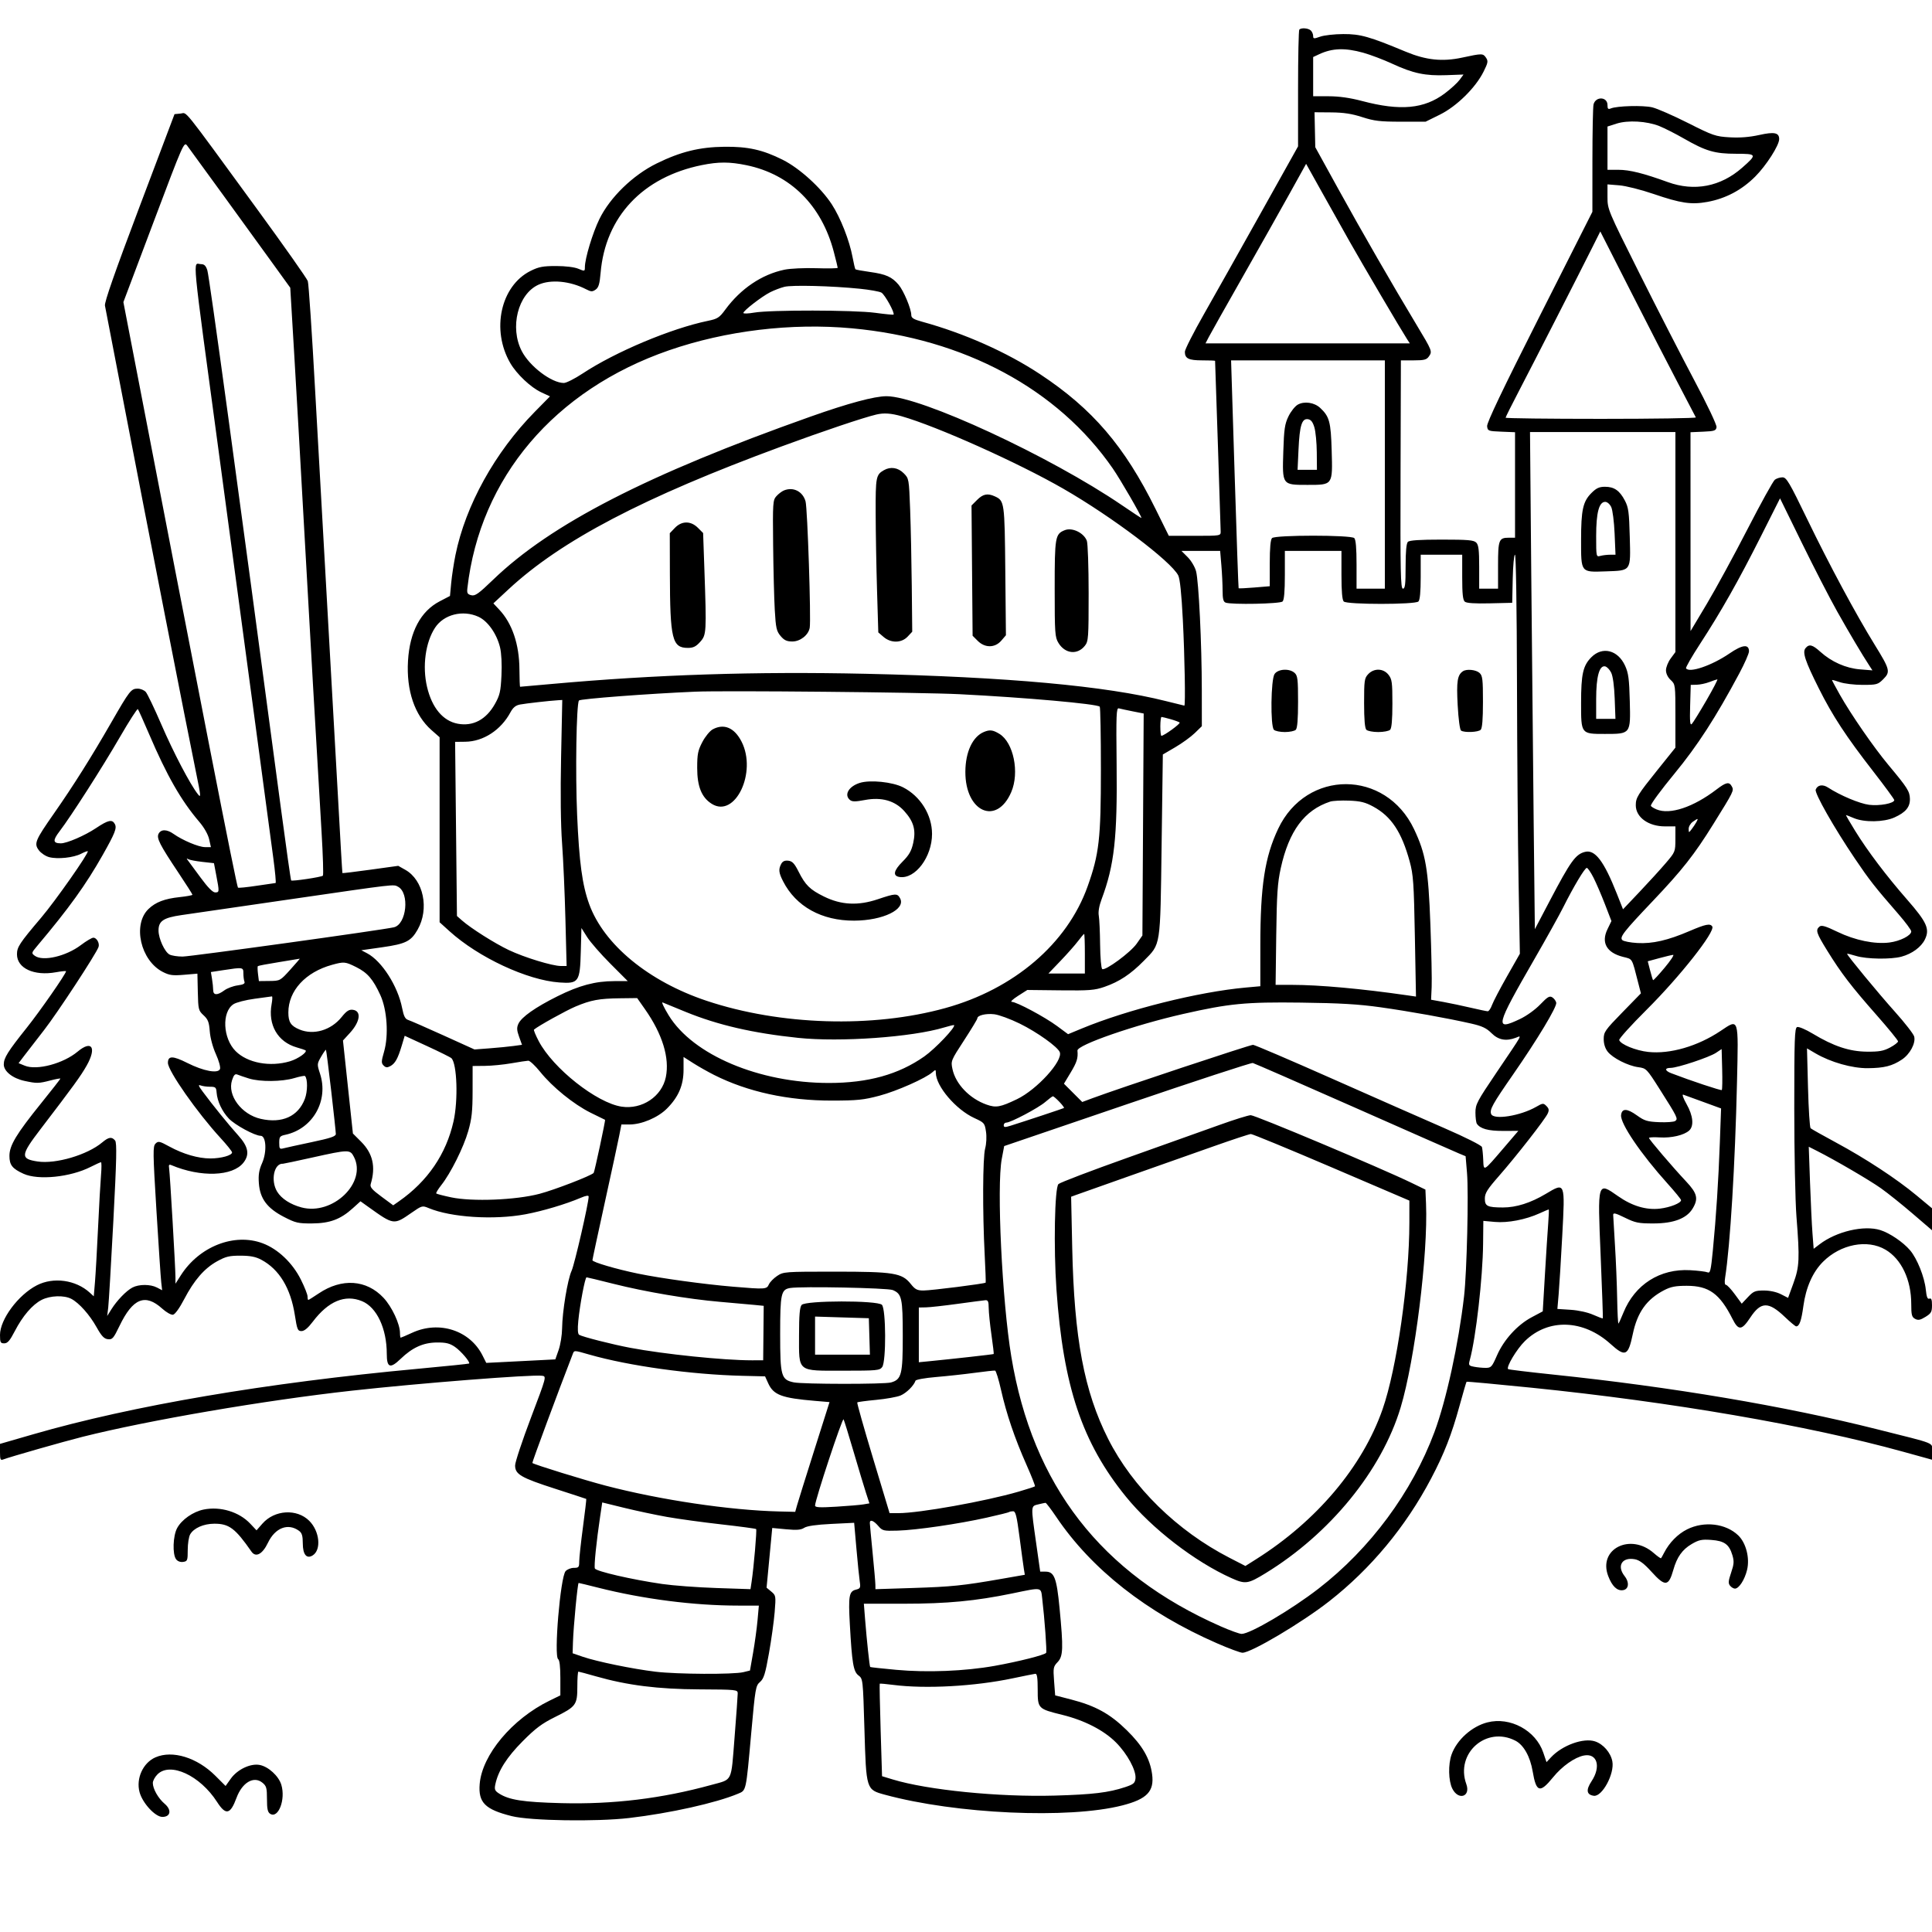 <svg version="1.1" width="1024" height="1024" xmlns="http://www.w3.org/2000/svg"><path d="M688.667 15.667 C 688.300 16.033,688.000 30.113,688.000 46.955 L 688.000 77.576 668.182 113.038 C 657.282 132.542,643.782 156.550,638.182 166.388 C 632.582 176.227,628.000 185.249,628.000 186.438 C 628.000 190.023,629.971 191.000,637.200 191.000 C 640.940 191.000,644.009 191.113,644.019 191.250 C 644.097 192.268,646.971 279.991,646.984 281.750 C 647.000 283.975,646.848 284.000,633.250 283.999 L 619.500 283.998 612.500 269.832 C 596.031 236.505,579.082 216.716,551.254 198.323 C 533.618 186.667,511.112 176.656,488.750 170.522 C 484.275 169.294,483.000 168.515,483.000 167.010 C 483.000 163.756,478.993 154.145,476.303 150.948 C 472.776 146.757,469.568 145.321,461.107 144.149 C 457.090 143.592,453.621 142.954,453.398 142.731 C 453.175 142.508,452.503 139.677,451.904 136.440 C 450.259 127.539,445.505 115.415,440.874 108.306 C 435.090 99.429,423.784 89.169,414.849 84.691 C 404.296 79.402,396.467 77.649,384.000 77.786 C 370.765 77.932,360.670 80.420,348.003 86.656 C 335.437 92.843,323.352 104.578,317.723 116.058 C 314.108 123.430,310.000 137.020,310.000 141.609 C 310.000 143.833,309.901 143.857,306.532 142.449 C 304.445 141.577,299.745 141.000,294.728 141.000 C 287.774 141.000,285.535 141.427,281.220 143.578 C 265.353 151.485,260.220 174.888,270.490 192.500 C 273.872 198.300,281.330 205.346,286.775 207.885 L 291.500 210.088 283.420 218.294 C 262.348 239.696,246.728 267.903,241.407 294.160 C 240.511 298.584,239.490 305.279,239.139 309.036 L 238.500 315.869 233.018 318.727 C 222.970 323.966,217.178 334.845,216.252 350.216 C 215.304 365.938,219.755 379.093,228.677 386.947 L 233.000 390.752 233.000 439.783 L 233.000 488.815 238.250 493.566 C 253.624 507.480,279.448 519.522,296.500 520.729 C 306.738 521.454,307.401 520.494,307.833 504.333 L 308.166 491.870 311.208 496.685 C 312.881 499.333,318.406 505.663,323.484 510.750 L 332.718 520.000 325.609 520.015 C 315.500 520.036,306.988 522.301,295.500 528.028 C 283.733 533.895,276.379 539.074,274.755 542.638 C 273.826 544.676,273.903 546.077,275.129 549.487 L 276.671 553.773 272.114 554.398 C 269.609 554.741,263.945 555.296,259.529 555.630 L 251.500 556.238 235.000 548.759 C 225.925 544.646,217.544 540.980,216.375 540.613 C 214.738 540.098,213.990 538.628,213.123 534.222 C 210.834 522.590,202.331 509.324,194.552 505.247 L 191.500 503.647 202.547 502.074 C 215.044 500.293,217.823 498.915,221.335 492.757 C 227.630 481.717,224.490 466.454,214.804 461.010 L 211.073 458.913 196.365 460.952 C 188.276 462.073,181.581 462.880,181.487 462.745 C 181.394 462.610,180.338 444.500,179.142 422.500 C 177.945 400.500,175.429 355.725,173.550 323.000 C 171.671 290.275,168.750 238.300,167.059 207.500 C 165.367 176.700,163.609 150.375,163.150 149.000 C 162.692 147.625,150.486 130.300,136.025 110.500 C 95.474 54.973,99.372 59.834,95.682 60.192 L 92.500 60.500 73.798 110.000 C 60.814 144.366,55.259 160.264,55.630 162.000 C 55.924 163.375,60.608 187.675,66.039 216.000 C 76.897 272.622,99.383 387.482,103.907 409.428 C 106.518 422.098,106.605 423.137,104.869 420.928 C 100.768 415.710,91.898 398.779,85.522 384.000 C 81.844 375.475,78.127 367.712,77.262 366.750 C 76.398 365.787,74.480 365.000,73.000 365.000 C 69.478 365.000,68.753 365.928,58.934 383.000 C 48.320 401.455,38.874 416.456,28.709 431.000 C 18.577 445.497,17.925 447.083,20.614 450.685 C 21.734 452.184,24.191 453.816,26.075 454.310 C 30.563 455.487,38.951 454.594,42.980 452.510 C 44.743 451.598,46.329 450.998,46.504 451.176 C 47.275 451.960,29.439 477.409,21.855 486.346 C 10.329 499.930,9.000 501.941,9.000 505.799 C 9.000 513.232,18.075 517.408,29.662 515.308 C 32.598 514.776,35.000 514.540,35.000 514.784 C 35.000 516.097,21.227 535.903,14.136 544.788 C 4.139 557.313,2.009 560.715,2.004 564.161 C 1.999 567.815,6.711 571.558,13.020 572.911 C 19.500 574.301,20.478 574.282,26.782 572.646 C 29.652 571.902,32.000 571.474,32.000 571.696 C 32.000 571.917,27.423 577.775,21.829 584.712 C 8.655 601.050,5.000 607.110,5.000 612.620 C 5.000 617.487,6.521 619.423,12.468 622.124 C 20.268 625.668,37.273 623.936,47.986 618.507 C 50.707 617.128,53.201 616.000,53.527 616.000 C 53.854 616.000,53.862 619.038,53.545 622.750 C 53.229 626.462,52.519 639.078,51.969 650.783 C 51.419 662.489,50.684 675.442,50.335 679.567 L 49.701 687.068 47.600 685.147 C 40.172 678.353,28.299 676.706,19.500 681.250 C 9.631 686.346,0.000 699.333,0.000 707.544 C 0.000 711.499,0.253 712.000,2.250 711.996 C 4.001 711.993,5.229 710.583,7.790 705.629 C 11.985 697.516,17.170 691.464,22.068 688.966 C 26.598 686.654,33.952 686.398,37.800 688.418 C 41.934 690.588,47.510 696.854,51.221 703.500 C 53.820 708.154,55.159 709.569,57.189 709.807 C 59.545 710.084,60.158 709.382,63.349 702.747 C 70.398 688.091,76.952 685.445,85.986 693.606 C 88.170 695.579,90.718 697.014,91.711 696.831 C 92.775 696.634,95.165 693.308,97.610 688.621 C 102.891 678.495,108.329 672.239,115.097 668.499 C 119.668 665.973,121.578 665.517,127.500 665.536 C 132.700 665.553,135.528 666.108,138.500 667.695 C 148.018 672.776,154.058 682.752,156.277 697.053 C 157.467 704.717,157.794 705.500,159.807 705.500 C 161.297 705.500,163.257 703.871,165.771 700.545 C 174.021 689.629,182.886 685.928,191.877 689.647 C 199.704 692.884,205.000 704.157,205.000 717.581 C 205.000 724.929,206.792 725.580,212.324 720.240 C 218.569 714.212,224.354 711.599,231.573 711.545 C 236.376 711.509,238.372 711.997,241.114 713.876 C 244.303 716.061,249.352 721.981,248.637 722.697 C 248.469 722.865,236.219 724.123,221.416 725.493 C 141.122 732.923,70.242 744.988,17.750 760.158 L 0.000 765.288 0.000 769.751 C 0.000 773.594,0.243 774.119,1.750 773.534 C 5.130 772.220,33.610 764.088,43.789 761.531 C 78.726 752.752,140.332 742.200,186.500 737.086 C 222.429 733.106,281.797 728.447,287.286 729.176 C 289.717 729.500,289.711 729.525,281.382 751.500 C 276.797 763.600,273.035 774.930,273.022 776.677 C 272.989 781.416,276.075 783.216,294.302 789.090 C 303.211 791.960,310.602 794.379,310.727 794.465 C 310.852 794.551,310.065 801.281,308.977 809.419 C 307.890 817.558,307.000 825.744,307.000 827.609 C 307.000 830.669,306.722 831.000,304.155 831.000 C 302.590 831.000,300.617 831.787,299.771 832.750 C 297.002 835.898,293.472 877.938,295.853 879.409 C 296.582 879.859,297.000 883.487,297.000 889.351 L 297.000 898.583 291.250 901.394 C 271.432 911.081,255.481 930.135,254.239 945.606 C 253.453 955.409,257.087 959.043,271.219 962.582 C 281.132 965.064,316.018 965.623,333.500 963.579 C 355.037 961.060,379.471 955.612,391.113 950.731 C 395.584 948.857,395.342 949.962,398.169 918.524 C 400.307 894.743,400.530 893.448,402.820 891.478 C 404.831 889.749,405.607 887.265,407.549 876.344 C 408.827 869.158,410.195 859.312,410.588 854.466 C 411.285 845.881,411.239 845.600,408.801 843.577 L 406.299 841.500 407.802 825.679 L 409.305 809.858 416.649 810.546 C 422.309 811.077,424.510 810.899,426.247 809.772 C 427.743 808.802,432.570 808.109,440.610 807.711 L 452.720 807.113 453.922 820.806 C 454.583 828.338,455.375 836.165,455.682 838.201 C 456.189 841.564,456.000 841.962,453.611 842.561 C 450.025 843.461,449.601 845.900,450.431 860.857 C 451.583 881.639,452.316 885.975,455.022 888.017 C 457.364 889.783,457.390 890.027,458.166 916.512 C 459.107 948.681,459.062 948.536,469.056 951.250 C 506.761 961.492,566.421 964.181,594.813 956.920 C 607.967 953.556,611.881 949.444,610.628 940.305 C 609.502 932.089,605.556 925.248,597.227 917.071 C 588.354 908.361,580.676 904.120,567.707 900.767 L 559.257 898.583 558.685 891.042 C 558.151 884.011,558.278 883.327,560.556 880.945 C 563.504 877.863,563.652 873.713,561.578 852.227 C 560.037 836.265,558.774 833.000,554.142 833.000 L 551.329 833.000 549.164 817.750 C 546.330 797.799,546.302 798.330,550.250 797.360 C 552.038 796.921,553.787 796.548,554.139 796.531 C 554.490 796.514,557.055 799.875,559.837 804.000 C 578.575 831.774,607.804 854.749,645.081 871.002 C 651.361 873.741,657.412 875.986,658.528 875.991 C 663.137 876.012,689.951 860.104,704.500 848.718 C 726.585 831.433,745.045 809.206,758.474 783.726 C 765.439 770.510,769.378 760.440,773.591 745.085 C 775.464 738.256,777.137 732.530,777.307 732.359 C 777.478 732.189,793.014 733.614,811.832 735.526 C 885.949 743.059,958.339 755.526,1008.554 769.406 L 1024.000 773.675 1024.000 769.385 C 1024.000 764.359,1027.264 765.687,994.844 757.528 C 945.875 745.205,886.176 735.128,823.135 728.544 C 810.285 727.202,799.572 725.905,799.329 725.662 C 798.213 724.547,803.902 715.035,808.202 710.826 C 820.629 698.663,839.197 699.284,853.647 712.347 C 861.452 719.403,862.989 718.719,865.410 707.109 C 867.817 695.568,872.749 688.649,882.000 683.840 C 885.548 681.995,888.086 681.500,894.000 681.500 C 905.771 681.500,911.495 685.646,918.271 699.082 C 921.432 705.347,923.147 705.207,927.705 698.310 C 933.318 689.817,937.345 689.745,945.984 697.985 C 948.876 700.743,951.583 703.000,951.999 703.000 C 953.713 703.000,954.757 700.062,955.826 692.235 C 957.180 682.327,960.773 674.227,966.240 668.760 C 975.552 659.448,989.715 656.701,999.328 662.342 C 1007.790 667.309,1013.000 678.284,1013.000 691.146 C 1013.000 696.951,1013.294 698.087,1015.040 699.022 C 1016.667 699.892,1017.782 699.680,1020.540 697.975 C 1023.559 696.109,1024.000 695.324,1024.000 691.811 C 1024.000 688.816,1023.650 687.920,1022.631 688.311 C 1021.616 688.701,1021.122 687.466,1020.715 683.526 C 1020.024 676.831,1016.133 667.101,1012.382 662.682 C 1008.714 658.364,1001.617 653.545,996.609 651.973 C 987.953 649.256,973.382 652.657,964.431 659.485 L 961.278 661.890 960.649 653.695 C 960.303 649.188,959.718 637.017,959.350 626.648 L 958.681 607.796 963.090 610.031 C 972.890 614.997,990.883 625.512,996.985 629.839 C 1000.552 632.368,1008.090 638.402,1013.735 643.249 L 1024.000 652.060 1024.000 646.235 L 1024.000 640.411 1015.750 633.555 C 1005.156 624.752,988.817 614.032,973.000 605.505 C 966.125 601.799,960.123 598.420,959.661 597.995 C 959.200 597.570,958.579 587.870,958.282 576.441 L 957.742 555.659 962.231 558.289 C 970.293 563.014,981.665 566.238,990.000 566.162 C 998.652 566.084,1002.860 565.020,1008.012 561.611 C 1012.313 558.765,1015.448 552.921,1014.564 549.398 C 1014.228 548.060,1009.622 542.136,1004.329 536.233 C 995.552 526.445,979.000 506.392,979.000 505.546 C 979.000 505.354,981.138 505.857,983.750 506.665 C 989.259 508.368,1002.142 508.577,1007.796 507.055 C 1013.408 505.544,1018.237 502.008,1020.229 497.953 C 1022.928 492.458,1021.316 488.823,1010.896 476.903 C 999.745 464.149,989.935 451.169,983.192 440.250 C 980.391 435.712,978.246 432.000,978.427 432.000 C 978.608 432.000,980.498 432.735,982.628 433.634 C 988.135 435.957,998.431 435.793,1004.023 433.292 C 1010.055 430.595,1012.418 427.749,1012.292 423.328 C 1012.181 419.411,1010.971 417.510,1000.942 405.500 C 993.142 396.160,981.023 378.628,975.131 368.160 C 972.859 364.124,971.000 360.656,971.000 360.455 C 971.000 360.253,972.857 360.744,975.126 361.544 C 977.411 362.351,982.799 363.000,987.203 363.000 C 994.719 363.000,995.319 362.834,998.179 359.975 C 1002.051 356.102,1001.748 354.885,993.635 341.743 C 983.671 325.602,969.612 299.442,957.901 275.250 C 948.352 255.524,946.861 253.000,944.756 253.000 C 943.450 253.000,941.633 253.563,940.717 254.250 C 939.801 254.938,933.266 266.750,926.194 280.500 C 919.123 294.250,909.442 312.025,904.681 320.000 L 896.026 334.500 896.013 281.796 L 896.000 229.091 902.750 228.796 C 908.727 228.534,909.534 228.260,909.799 226.405 C 909.971 225.203,904.909 214.544,897.927 201.405 C 891.233 188.807,878.161 163.315,868.878 144.756 C 852.121 111.254,852.000 110.964,852.000 104.369 L 852.000 97.726 858.257 98.228 C 861.746 98.509,869.820 100.545,876.507 102.832 C 890.870 107.745,896.419 108.564,904.897 107.022 C 914.626 105.253,923.135 100.754,930.297 93.592 C 936.161 87.728,943.000 77.036,943.000 73.732 C 943.000 70.297,940.441 69.766,932.451 71.543 C 927.272 72.695,922.217 73.096,916.807 72.783 C 909.290 72.348,907.975 71.896,894.658 65.181 C 886.871 61.255,878.348 57.526,875.718 56.894 C 870.907 55.740,857.022 56.110,853.750 57.481 C 852.350 58.067,852.000 57.706,852.000 55.674 C 852.000 51.240,845.786 50.941,844.612 55.319 C 844.291 56.519,844.021 69.821,844.014 84.881 L 844.000 112.261 815.948 167.780 C 796.445 206.379,787.988 224.092,788.198 225.900 C 788.489 228.402,788.774 228.511,795.750 228.794 L 803.000 229.088 803.000 257.044 L 803.000 285.000 799.700 285.000 C 794.434 285.000,794.000 286.120,794.000 299.700 L 794.000 312.000 789.000 312.000 L 784.000 312.000 784.000 300.571 C 784.000 291.515,783.674 288.817,782.429 287.571 C 781.125 286.268,778.003 286.000,764.129 286.000 C 752.451 286.000,747.038 286.362,746.200 287.200 C 745.402 287.998,745.000 292.356,745.000 300.200 C 745.000 309.757,744.729 312.000,743.572 312.000 C 742.349 312.000,742.170 303.334,742.322 251.502 L 742.500 191.004 749.193 191.002 C 754.873 191.000,756.111 190.680,757.368 188.885 C 759.209 186.256,759.086 185.940,750.992 172.500 C 738.191 151.245,721.682 122.588,709.462 100.412 L 697.121 78.014 696.926 68.757 L 696.731 59.500 705.616 59.573 C 712.140 59.626,716.492 60.290,722.000 62.073 C 728.373 64.135,731.461 64.500,742.552 64.500 L 755.604 64.500 763.171 60.760 C 772.057 56.368,782.070 46.515,786.327 37.972 C 788.688 33.233,788.834 32.386,787.602 30.561 C 786.044 28.253,785.529 28.252,775.000 30.526 C 764.490 32.797,755.878 31.896,745.051 27.392 C 725.684 19.336,721.041 18.025,712.000 18.057 C 707.325 18.074,701.813 18.690,699.750 19.426 C 696.372 20.631,696.000 20.597,696.000 19.082 C 696.000 18.157,695.460 16.860,694.800 16.200 C 693.506 14.906,689.753 14.580,688.667 15.667 M722.520 27.941 C 726.359 29.009,733.325 31.652,738.000 33.815 C 749.000 38.905,755.422 40.258,766.599 39.840 L 775.698 39.500 773.599 42.346 C 772.444 43.912,768.947 47.115,765.826 49.465 C 754.859 57.722,742.215 58.901,722.000 53.551 C 715.581 51.853,709.825 51.031,704.250 51.019 L 696.000 51.000 696.000 40.614 L 696.000 30.228 699.250 28.713 C 706.146 25.497,712.925 25.273,722.520 27.941 M879.515 66.841 C 882.257 67.939,888.079 70.893,892.453 73.406 C 904.140 80.119,908.859 81.498,920.151 81.499 C 931.274 81.500,931.416 81.823,923.391 88.887 C 911.981 98.931,898.066 101.624,883.977 96.516 C 870.990 91.808,863.720 90.000,857.772 90.000 L 852.000 90.000 852.000 78.530 L 852.000 67.061 856.750 65.536 C 862.807 63.592,872.839 64.167,879.515 66.841 M118.729 104.000 C 128.509 117.475,140.411 133.900,145.177 140.500 L 153.842 152.500 155.928 187.500 C 157.075 206.750,159.349 246.575,160.980 276.000 C 163.984 330.180,167.981 399.924,170.435 441.000 C 171.174 453.375,171.491 463.783,171.139 464.128 C 170.377 464.877,154.868 467.202,154.316 466.650 C 154.106 466.439,151.691 449.444,148.950 428.883 C 125.547 253.304,110.945 146.524,109.891 143.250 C 109.109 140.820,108.261 140.000,106.529 140.000 C 102.128 140.000,101.173 130.049,116.409 243.000 C 121.639 281.775,129.777 342.300,134.492 377.500 C 139.208 412.700,143.869 447.462,144.850 454.750 C 145.831 462.038,146.379 468.008,146.067 468.018 C 145.755 468.028,141.243 468.684,136.041 469.476 C 130.838 470.267,126.377 470.711,126.128 470.461 C 125.364 469.697,106.021 370.914,67.651 171.813 L 65.398 160.125 81.449 117.521 C 97.209 75.688,97.531 74.958,99.223 77.208 C 100.170 78.469,108.948 90.525,118.729 104.000 M395.660 87.565 C 418.943 92.374,435.466 108.794,441.956 133.572 C 443.080 137.865,444.000 141.633,444.000 141.945 C 444.000 142.258,438.895 142.352,432.655 142.154 C 426.415 141.956,418.848 142.305,415.840 142.929 C 403.778 145.433,392.593 152.975,384.412 164.120 C 381.287 168.377,380.324 168.998,375.211 170.054 C 355.690 174.088,326.199 186.478,308.837 197.941 C 304.623 200.723,300.123 202.996,298.837 202.990 C 292.305 202.963,280.736 194.192,276.546 186.089 C 270.061 173.549,274.507 155.852,285.384 150.913 C 291.885 147.961,302.171 148.931,310.601 153.293 C 313.282 154.680,313.972 154.708,315.700 153.498 C 317.271 152.397,317.832 150.512,318.326 144.675 C 320.841 114.921,340.627 93.846,372.000 87.502 C 380.882 85.706,386.738 85.722,395.660 87.565 M715.312 128.000 C 721.959 139.777,742.601 174.844,745.775 179.750 L 747.230 182.000 693.089 182.000 L 638.949 182.000 640.620 178.750 C 641.539 176.963,649.584 162.675,658.497 147.000 C 667.410 131.325,678.654 111.375,683.485 102.667 L 692.267 86.833 700.262 101.167 C 704.659 109.050,711.432 121.125,715.312 128.000 M889.558 203.482 C 894.476 212.822,898.650 220.809,898.833 221.232 C 899.017 221.654,876.404 222.000,848.583 222.000 C 820.763 222.000,798.000 221.726,798.000 221.392 C 798.000 221.058,801.319 214.420,805.375 206.642 C 813.083 191.861,836.731 145.576,843.979 131.086 L 848.187 122.673 864.401 154.586 C 873.319 172.139,884.640 194.142,889.558 203.482 M455.814 153.050 C 460.937 153.572,466.037 154.485,467.147 155.079 C 468.950 156.044,474.408 165.926,473.589 166.744 C 473.409 166.925,469.040 166.499,463.880 165.797 C 452.711 164.278,408.198 164.201,399.750 165.686 C 396.587 166.242,394.000 166.326,394.000 165.872 C 394.000 164.689,403.671 157.208,408.165 154.916 C 410.257 153.848,413.663 152.546,415.734 152.021 C 419.814 150.986,440.861 151.527,455.814 153.050 M451.500 174.010 C 511.001 179.464,560.648 206.135,589.800 248.305 C 593.821 254.122,605.000 273.435,605.000 274.566 C 605.000 274.712,600.388 271.685,594.750 267.840 C 556.557 241.788,487.918 210.000,469.856 210.000 C 463.491 210.000,449.540 213.752,429.500 220.855 C 343.181 251.446,291.922 277.789,261.355 307.271 C 253.640 314.712,251.831 315.996,249.787 315.483 C 247.747 314.971,247.422 314.371,247.729 311.687 C 254.414 253.210,293.879 206.666,354.580 185.672 C 384.735 175.242,419.418 171.069,451.500 174.010 M734.000 251.500 L 734.000 312.000 726.500 312.000 L 719.000 312.000 719.000 299.200 C 719.000 290.578,718.608 286.008,717.800 285.200 C 716.103 283.503,675.897 283.503,674.200 285.200 C 673.398 286.002,673.000 290.435,673.000 298.556 L 673.000 310.712 664.868 311.391 C 660.395 311.764,656.628 311.941,656.496 311.784 C 656.365 311.628,655.412 284.387,654.379 251.249 L 652.500 190.999 693.250 190.999 L 734.000 191.000 734.000 251.500 M687.849 214.471 C 686.391 215.290,684.169 218.086,682.911 220.684 C 680.960 224.713,680.559 227.440,680.183 239.232 C 679.611 257.155,679.499 257.000,693.000 257.000 C 706.512 257.000,706.343 257.240,705.816 238.797 C 705.382 223.589,704.624 220.774,699.738 216.210 C 696.620 213.298,691.317 212.522,687.849 214.471 M477.846 220.614 C 496.647 225.979,539.670 245.261,563.626 259.059 C 589.325 273.859,620.589 297.436,624.471 304.943 C 625.399 306.738,626.213 314.546,626.929 328.517 C 627.914 347.736,628.375 374.000,627.727 374.000 C 627.577 374.000,623.189 372.920,617.977 371.600 C 586.266 363.568,533.660 358.779,459.000 357.125 C 400.450 355.829,347.653 357.541,292.234 362.534 C 283.287 363.340,275.831 364.000,275.665 364.000 C 275.499 364.000,275.338 359.837,275.307 354.750 C 275.228 341.533,271.486 330.446,264.642 323.151 L 261.500 319.801 269.500 312.372 C 297.481 286.389,340.969 263.622,414.080 236.680 C 435.998 228.603,457.633 221.318,464.500 219.703 C 468.471 218.768,472.295 219.029,477.846 220.614 M696.645 226.500 C 697.306 228.700,697.881 234.662,697.923 239.750 L 698.000 249.000 692.872 249.000 L 687.743 249.000 688.240 238.250 C 688.827 225.533,690.010 221.719,693.224 222.181 C 694.836 222.413,695.773 223.596,696.645 226.500 M888.000 287.306 L 888.000 345.611 885.500 349.000 C 884.125 350.864,883.000 353.673,883.000 355.242 C 883.000 357.001,883.959 358.984,885.500 360.412 C 887.975 362.706,888.000 362.896,888.000 379.498 L 888.000 396.267 878.656 407.908 C 867.950 421.246,867.000 422.785,867.000 426.799 C 867.000 433.153,873.686 438.000,882.450 438.000 L 888.000 438.000 887.991 444.750 C 887.982 451.420,887.922 451.571,882.857 457.500 C 880.038 460.800,873.794 467.651,868.982 472.724 L 860.232 481.948 856.977 473.724 C 850.110 456.373,845.404 450.180,840.097 451.512 C 835.080 452.771,832.453 456.419,821.379 477.500 L 813.500 492.500 812.875 435.500 C 812.531 404.150,811.954 344.863,811.593 303.750 L 810.936 229.000 849.468 229.000 L 888.000 229.000 888.000 287.306 M468.500 249.208 C 464.285 251.625,464.062 252.788,464.118 272.000 C 464.148 282.175,464.475 300.555,464.844 312.844 L 465.517 335.187 468.314 337.594 C 472.226 340.958,477.831 340.877,481.076 337.409 L 483.500 334.817 483.257 310.659 C 483.123 297.371,482.734 279.101,482.392 270.058 C 481.775 253.732,481.750 253.597,478.962 250.808 C 475.956 247.802,472.005 247.198,468.500 249.208 M843.503 261.297 C 838.992 265.808,838.012 270.243,838.006 286.179 C 837.998 303.628,837.744 303.302,851.009 302.839 C 864.732 302.359,864.293 302.986,863.810 284.543 C 863.467 271.462,863.129 268.954,861.221 265.316 C 858.430 259.994,855.556 258.000,850.677 258.000 C 847.625 258.000,846.099 258.701,843.503 261.297 M415.500 259.945 C 414.400 260.396,412.605 261.759,411.512 262.974 C 409.629 265.067,409.536 266.446,409.774 288.842 C 409.913 301.854,410.305 317.375,410.647 323.333 C 411.194 332.872,411.561 334.513,413.723 337.083 C 415.637 339.357,417.010 340.000,419.953 340.000 C 424.169 340.000,428.488 336.591,429.168 332.726 C 429.929 328.396,427.989 269.445,426.964 265.756 C 425.494 260.467,420.459 257.915,415.500 259.945 M517.886 264.961 L 514.925 267.921 515.212 302.439 L 515.500 336.957 518.223 339.678 C 522.048 343.502,527.357 343.449,530.709 339.552 L 533.158 336.705 532.829 302.602 C 532.476 266.032,532.388 265.409,527.257 263.071 C 523.440 261.332,521.028 261.818,517.886 264.961 M973.747 324.095 C 980.264 335.680,986.950 346.937,990.858 352.904 L 992.432 355.309 985.864 354.781 C 978.351 354.178,970.739 350.803,964.810 345.447 C 960.606 341.650,958.885 341.229,956.974 343.532 C 955.198 345.672,956.726 350.306,963.999 364.836 C 971.298 379.418,978.442 390.316,992.847 408.846 C 998.981 416.736,1004.000 423.581,1004.000 424.056 C 1004.000 425.790,996.224 427.258,990.698 426.568 C 985.651 425.937,975.324 421.598,968.876 417.399 C 966.047 415.556,963.314 416.019,962.360 418.503 C 961.650 420.354,972.027 438.627,983.086 455.000 C 990.862 466.513,993.648 470.066,1006.250 484.548 C 1009.962 488.815,1013.000 492.918,1013.000 493.667 C 1013.000 495.842,1007.083 498.846,1001.401 499.556 C 993.607 500.529,983.185 498.383,973.895 493.890 C 967.574 490.833,965.451 490.211,964.379 491.100 C 962.173 492.931,962.678 494.501,968.496 503.906 C 975.888 515.857,981.168 522.749,994.633 538.023 C 1000.885 545.115,1006.000 551.377,1006.000 551.938 C 1006.000 552.500,1004.087 553.976,1001.750 555.219 C 998.308 557.049,995.979 557.465,989.500 557.406 C 980.238 557.321,971.830 554.525,960.758 547.847 C 957.027 545.596,953.342 544.038,952.508 544.359 C 951.197 544.862,951.000 550.494,951.000 587.531 C 951.000 610.958,951.521 636.735,952.158 644.813 C 953.933 667.321,953.746 671.372,950.528 680.199 L 947.721 687.898 943.900 685.949 C 941.571 684.761,938.061 684.000,934.908 684.000 C 930.296 684.000,929.380 684.378,926.445 687.489 L 923.155 690.979 919.492 685.989 C 917.478 683.245,915.360 681.000,914.787 681.000 C 914.143 681.000,913.972 679.565,914.339 677.250 C 917.028 660.274,919.650 617.161,920.647 573.500 C 921.438 538.891,921.745 539.848,911.951 546.409 C 899.817 554.536,885.182 558.788,873.609 557.549 C 867.035 556.845,858.914 553.525,858.219 551.257 C 858.009 550.573,864.512 543.371,872.669 535.252 C 890.388 517.616,909.207 493.762,907.536 491.058 C 906.465 489.325,904.012 489.815,895.524 493.461 C 883.994 498.413,875.888 500.276,867.842 499.821 C 864.099 499.610,860.509 498.909,859.864 498.264 C 858.311 496.711,860.542 493.849,875.908 477.677 C 891.629 461.132,897.984 453.060,908.108 436.778 C 918.953 419.337,919.095 419.047,917.909 416.830 C 916.510 414.216,914.893 414.538,909.770 418.450 C 897.467 427.844,885.127 431.952,878.036 429.015 C 876.366 428.323,875.000 427.429,875.000 427.029 C 875.000 425.997,880.323 418.767,887.538 410.000 C 899.759 395.150,909.334 380.344,921.870 356.910 C 924.691 351.636,927.000 346.378,927.000 345.227 C 927.000 341.267,923.542 341.642,916.666 346.350 C 907.294 352.766,895.274 356.871,893.633 354.215 C 893.366 353.783,896.706 347.965,901.055 341.286 C 912.169 324.219,921.506 307.716,933.289 284.316 L 943.453 264.133 955.057 287.816 C 961.440 300.842,969.850 317.168,973.747 324.095 M853.988 268.750 C 854.708 270.262,855.512 276.563,855.774 282.750 L 856.252 294.000 853.376 294.014 C 851.794 294.021,849.487 294.299,848.250 294.630 C 846.015 295.229,846.000 295.158,846.000 284.085 C 846.000 271.737,847.519 266.000,850.788 266.000 C 851.867 266.000,853.241 267.181,853.988 268.750 M357.687 279.805 L 355.000 282.609 355.051 304.055 C 355.135 338.799,356.252 343.400,364.604 343.400 C 367.451 343.400,368.885 342.693,371.127 340.184 C 374.441 336.475,374.510 335.260,373.331 301.506 L 372.667 282.513 369.910 279.756 C 366.139 275.985,361.328 276.004,357.687 279.805 M564.357 281.001 C 559.261 283.035,559.000 284.545,559.004 311.973 C 559.007 335.722,559.147 337.728,561.004 340.775 C 564.532 346.561,571.083 347.252,575.016 342.253 C 576.876 339.888,577.000 338.149,577.000 314.430 C 577.000 300.515,576.570 287.999,576.045 286.617 C 574.438 282.392,568.283 279.434,564.357 281.001 M647.353 299.651 C 647.709 303.859,648.000 309.886,648.000 313.044 C 648.000 317.357,648.394 318.937,649.582 319.393 C 652.653 320.572,678.536 320.064,679.800 318.800 C 680.608 317.992,681.000 313.422,681.000 304.800 L 681.000 292.000 696.000 292.000 L 711.000 292.000 711.000 304.800 C 711.000 313.422,711.392 317.992,712.200 318.800 C 713.892 320.492,750.108 320.492,751.800 318.800 C 752.598 318.002,753.000 313.644,753.000 305.800 L 753.000 294.000 764.000 294.000 L 775.000 294.000 775.000 305.878 C 775.000 314.805,775.346 318.042,776.392 318.910 C 777.318 319.679,781.754 319.971,789.642 319.783 L 801.500 319.500 801.780 306.750 C 801.934 299.738,802.467 294.000,802.964 294.000 C 803.492 294.000,803.934 322.171,804.028 361.750 C 804.116 399.012,804.497 446.600,804.874 467.500 L 805.560 505.500 798.780 517.430 C 795.050 523.992,791.459 530.855,790.799 532.680 C 790.138 534.506,789.126 535.997,788.549 535.993 C 787.972 535.989,783.900 535.142,779.500 534.111 C 775.100 533.080,768.575 531.704,765.000 531.054 L 758.500 529.873 758.810 523.186 C 758.980 519.509,758.678 504.575,758.137 490.000 C 757.044 460.513,755.676 452.542,749.464 439.453 C 734.425 407.763,692.439 407.646,677.465 439.253 C 670.349 454.274,668.007 469.583,668.003 501.112 L 668.000 522.724 660.250 523.424 C 635.225 525.684,597.605 535.089,573.303 545.160 L 566.107 548.142 560.303 543.845 C 553.769 539.007,538.784 531.000,536.263 531.000 C 535.353 531.000,536.834 529.583,539.554 527.852 L 544.500 524.704 562.000 524.901 C 577.385 525.074,580.216 524.850,585.419 523.044 C 593.244 520.330,599.262 516.350,606.206 509.296 C 615.355 500.003,614.934 502.726,615.676 447.950 L 616.328 399.897 622.914 396.047 C 626.536 393.930,631.188 390.556,633.250 388.550 L 637.000 384.904 636.982 365.702 C 636.959 341.074,635.358 308.042,633.930 302.740 C 633.320 300.474,631.331 297.131,629.510 295.310 L 626.200 292.000 636.453 292.000 L 646.707 292.000 647.353 299.651 M253.570 326.892 C 258.518 329.140,263.302 335.924,265.036 343.151 C 265.776 346.235,266.071 352.082,265.785 358.010 C 265.375 366.533,264.929 368.471,262.305 373.142 C 257.665 381.404,250.691 385.103,242.612 383.587 C 234.762 382.114,228.949 375.141,226.343 364.073 C 223.771 353.147,225.499 340.430,230.610 332.671 C 235.232 325.656,245.279 323.127,253.570 326.892 M843.503 348.297 C 839.023 352.777,838.012 357.246,838.006 372.595 C 837.999 389.066,837.948 389.000,850.606 389.000 C 864.333 389.000,864.268 389.087,863.821 371.629 C 863.519 359.815,863.109 356.733,861.317 352.821 C 857.522 344.531,849.345 342.455,843.503 348.297 M853.954 356.512 C 854.867 358.368,855.575 363.573,855.823 370.250 L 856.221 381.000 851.111 381.000 L 846.000 381.000 846.000 370.468 C 846.000 358.686,847.664 352.596,850.724 353.185 C 851.692 353.372,853.146 354.869,853.954 356.512 M675.557 357.223 C 673.570 360.059,673.270 384.870,675.200 386.800 C 675.860 387.460,678.470 388.000,681.000 388.000 C 683.530 388.000,686.140 387.460,686.800 386.800 C 687.616 385.984,688.000 381.234,688.000 371.955 C 688.000 360.006,687.773 358.104,686.171 356.655 C 683.435 354.179,677.465 354.498,675.557 357.223 M725.174 357.314 C 723.172 359.445,723.000 360.658,723.000 372.614 C 723.000 381.381,723.390 385.990,724.200 386.800 C 724.860 387.460,727.695 388.000,730.500 388.000 C 733.305 388.000,736.140 387.460,736.800 386.800 C 737.607 385.993,738.000 381.452,738.000 372.935 C 738.000 361.636,737.776 359.985,735.927 357.635 C 733.218 354.191,728.248 354.043,725.174 357.314 M775.400 355.765 C 772.435 357.745,771.910 361.119,772.599 373.772 C 773.002 381.181,773.753 386.807,774.396 387.235 C 776.170 388.415,783.491 388.109,784.800 386.800 C 785.616 385.984,786.000 381.234,786.000 371.955 C 786.000 360.006,785.773 358.104,784.171 356.655 C 782.295 354.957,777.360 354.456,775.400 355.765 M904.412 371.250 C 900.824 377.438,897.350 383.048,896.694 383.718 C 895.768 384.664,895.570 382.478,895.812 373.968 L 896.125 363.000 899.312 362.924 C 901.066 362.882,904.075 362.241,906.000 361.500 C 907.925 360.759,909.823 360.118,910.219 360.076 C 910.614 360.034,908.001 365.063,904.412 371.250 M508.500 367.937 C 543.454 369.694,581.401 373.068,582.885 374.551 C 583.223 374.889,583.500 389.866,583.500 407.833 C 583.500 444.564,582.579 452.659,576.443 469.855 C 565.627 500.168,537.457 524.235,501.000 534.312 C 462.422 544.975,413.544 543.479,374.500 530.442 C 343.775 520.183,320.075 500.665,312.285 479.205 C 308.608 469.073,306.986 457.102,305.892 432.000 C 304.913 409.552,305.485 373.405,306.853 371.279 C 307.412 370.411,343.646 367.660,368.500 366.600 C 383.933 365.941,488.707 366.942,508.500 367.937 M297.391 401.250 C 296.994 420.508,297.183 437.132,297.912 447.000 C 298.541 455.525,299.340 473.637,299.687 487.250 L 300.318 512.000 297.271 512.000 C 292.741 512.000,277.906 507.457,269.665 503.546 C 262.233 500.020,249.558 491.999,244.845 487.842 L 242.191 485.500 241.704 439.352 L 241.217 393.204 246.629 393.140 C 256.154 393.026,265.475 386.962,270.518 377.597 C 271.930 374.975,273.312 373.845,275.639 373.408 C 278.770 372.820,291.327 371.402,295.757 371.136 L 298.014 371.000 297.391 401.250 M78.985 389.000 C 88.431 411.090,95.976 424.291,105.588 435.549 C 108.213 438.623,110.269 442.242,110.844 444.799 L 111.787 449.000 108.644 448.990 C 105.325 448.980,96.740 445.375,92.007 442.005 C 88.489 439.500,85.371 439.439,84.081 441.849 C 82.841 444.165,84.571 447.580,94.593 462.600 C 98.667 468.704,102.000 473.940,102.000 474.233 C 102.000 474.527,98.963 475.089,95.250 475.483 C 87.264 476.330,82.516 478.133,78.734 481.755 C 70.138 489.989,74.476 509.121,86.307 515.157 C 89.790 516.934,91.521 517.165,97.528 516.657 L 104.630 516.057 104.847 525.778 C 105.055 535.048,105.197 535.622,107.903 538.120 C 110.252 540.289,110.817 541.754,111.183 546.620 C 111.443 550.091,112.775 555.046,114.433 558.714 C 116.006 562.195,116.960 565.663,116.601 566.598 C 115.620 569.155,107.898 567.725,99.284 563.391 C 91.571 559.510,89.000 559.498,89.000 563.340 C 89.000 567.555,104.535 589.741,116.877 603.153 C 120.245 606.813,123.000 610.256,123.000 610.805 C 123.000 612.381,117.187 614.000,111.532 614.000 C 105.026 614.000,97.152 611.715,89.761 607.682 C 84.519 604.822,83.884 604.688,82.434 606.137 C 80.985 607.587,81.027 610.663,82.915 641.612 C 84.053 660.250,85.199 677.379,85.462 679.675 L 85.941 683.851 83.221 682.432 C 79.732 680.612,73.657 680.604,70.200 682.415 C 66.929 684.129,61.982 689.250,59.009 694.000 L 56.818 697.500 57.361 693.000 C 57.659 690.525,58.879 669.936,60.072 647.248 C 61.806 614.276,61.991 605.695,60.998 604.498 C 59.243 602.383,57.597 602.627,54.174 605.507 C 46.324 612.113,29.557 617.067,19.960 615.616 C 10.672 614.212,10.839 612.388,21.534 598.402 C 38.877 575.722,42.871 570.220,45.931 564.787 C 51.346 555.175,48.688 551.077,41.133 557.389 C 33.554 563.721,19.550 567.454,13.160 564.847 L 9.854 563.498 12.677 559.776 C 14.230 557.729,19.039 551.508,23.366 545.952 C 30.398 536.920,50.903 505.646,52.215 501.950 C 52.912 499.987,51.265 497.000,49.485 497.000 C 48.691 497.000,45.717 498.759,42.876 500.909 C 34.999 506.871,22.735 509.721,18.447 506.585 C 16.572 505.214,16.611 505.053,19.746 501.335 C 36.546 481.406,45.550 468.896,54.493 453.055 C 60.985 441.556,62.022 438.909,60.874 436.764 C 59.465 434.132,57.373 434.586,50.862 438.934 C 44.931 442.894,35.389 447.013,32.212 446.985 C 28.054 446.948,27.883 445.441,31.498 440.706 C 37.646 432.654,54.149 406.888,63.500 390.740 C 68.450 382.192,72.757 375.491,73.070 375.849 C 73.384 376.207,76.046 382.125,78.985 389.000 M600.338 377.020 L 606.176 378.178 605.838 437.004 L 605.500 495.829 602.469 500.165 C 599.241 504.782,585.856 514.647,584.205 513.627 C 583.657 513.288,583.159 507.576,583.084 500.759 C 583.010 494.016,582.691 487.069,582.376 485.320 C 582.013 483.303,582.557 480.126,583.865 476.631 C 590.620 458.578,592.253 443.936,591.830 405.231 C 591.541 378.755,591.685 375.074,593.000 375.442 C 593.825 375.673,597.127 376.383,600.338 377.020 M620.384 381.169 C 622.648 381.811,624.828 382.612,625.229 382.948 C 625.879 383.492,616.955 390.000,615.560 390.000 C 615.252 390.000,615.000 387.750,615.000 385.000 C 615.000 382.250,615.285 380.000,615.634 380.000 C 615.983 380.000,618.120 380.526,620.384 381.169 M377.751 386.572 C 376.239 387.392,373.770 390.411,372.265 393.281 C 369.907 397.777,369.528 399.677,369.526 407.000 C 369.524 416.892,371.894 422.716,377.290 426.078 C 389.658 433.783,401.331 409.330,393.042 393.082 C 389.270 385.689,383.727 383.329,377.751 386.572 M521.500 387.954 C 515.501 390.435,511.704 398.578,511.662 409.054 C 511.576 430.411,528.251 437.791,535.983 419.817 C 540.442 409.452,537.205 393.535,529.710 388.965 C 526.256 386.859,524.631 386.659,521.500 387.954 M455.643 414.969 C 449.800 416.840,447.252 421.304,450.491 423.992 C 451.670 424.971,453.326 424.976,458.403 424.018 C 467.193 422.360,474.270 424.343,479.256 429.861 C 484.287 435.430,485.557 439.933,484.026 446.774 C 483.065 451.069,481.837 453.215,478.343 456.710 C 473.571 461.481,473.057 464.292,476.855 464.832 C 485.115 466.007,494.000 454.174,494.000 442.000 C 494.000 431.896,487.845 421.998,478.638 417.296 C 473.024 414.429,461.098 413.223,455.643 414.969 M727.897 427.541 C 737.408 432.717,742.902 441.001,747.161 456.590 C 749.089 463.644,749.386 467.947,749.911 496.353 L 750.500 528.206 746.000 527.554 C 721.794 524.050,699.225 522.000,684.847 522.000 L 676.094 522.000 676.434 495.750 C 676.718 473.881,677.116 467.946,678.822 460.188 C 683.167 440.426,691.373 429.357,705.000 424.876 C 706.375 424.424,710.892 424.187,715.038 424.350 C 721.108 424.587,723.613 425.209,727.897 427.541 M899.108 435.750 C 898.579 436.712,897.453 438.400,896.605 439.500 C 895.077 441.483,895.063 441.481,895.032 439.307 C 895.014 438.100,896.000 436.413,897.223 435.557 C 900.048 433.578,900.289 433.603,899.108 435.750 M107.203 456.811 L 113.401 457.500 114.639 464.000 C 116.306 472.752,116.289 473.000,114.039 473.000 C 112.749 473.000,110.136 470.350,106.398 465.250 C 103.274 460.988,100.219 456.851,99.609 456.058 C 98.764 454.959,98.798 454.795,99.753 455.369 C 100.442 455.783,103.795 456.432,107.203 456.811 M414.067 457.874 C 412.538 460.732,412.731 462.553,415.043 467.085 C 421.874 480.474,435.515 488.034,452.718 487.965 C 467.996 487.903,480.195 481.971,477.067 476.125 C 475.615 473.412,474.675 473.451,465.271 476.612 C 454.801 480.132,445.872 479.688,436.745 475.195 C 429.276 471.518,426.885 469.169,423.227 461.911 C 421.071 457.634,419.937 456.435,417.817 456.190 C 415.951 455.974,414.810 456.487,414.067 457.874 M844.592 465.182 C 846.036 468.032,848.765 474.370,850.657 479.268 L 854.095 488.172 851.972 492.559 C 848.557 499.611,851.533 504.927,860.129 507.130 C 865.484 508.502,864.788 507.322,868.304 521.000 L 869.717 526.500 859.859 536.605 C 850.699 545.993,850.000 546.995,850.000 550.720 C 850.000 553.279,850.760 555.696,852.099 557.398 C 854.786 560.815,862.782 564.871,868.330 565.632 C 872.571 566.213,872.772 566.420,879.715 577.362 C 889.161 592.246,889.540 593.029,887.853 594.168 C 887.109 594.670,883.279 594.944,879.341 594.776 C 873.093 594.509,871.598 594.050,867.579 591.164 C 862.348 587.408,859.635 587.357,859.211 591.009 C 858.697 595.431,869.677 611.612,883.893 627.384 C 887.802 631.720,891.000 635.646,891.000 636.109 C 891.000 637.652,885.231 639.955,879.750 640.600 C 872.562 641.444,865.067 639.216,857.671 634.035 C 846.591 626.273,846.712 625.862,848.379 665.603 C 849.138 683.696,849.658 698.618,849.534 698.762 C 849.410 698.906,847.102 698.046,844.405 696.850 C 841.514 695.569,836.614 694.489,832.473 694.221 L 825.447 693.766 826.114 686.004 C 826.481 681.735,827.338 667.799,828.020 655.036 C 829.552 626.321,829.655 626.584,819.312 632.769 C 811.293 637.564,803.599 640.005,796.568 639.986 C 788.356 639.964,787.000 639.300,787.000 635.298 C 787.000 632.409,788.249 630.404,794.460 623.319 C 803.647 612.839,818.899 593.307,820.311 590.213 C 821.133 588.411,820.991 587.563,819.641 586.213 C 818.022 584.596,817.719 584.619,814.210 586.638 C 805.817 591.466,791.600 593.728,790.337 590.436 C 789.449 588.121,791.063 585.209,801.873 569.636 C 814.857 550.928,825.269 533.625,824.843 531.460 C 824.654 530.500,823.716 529.221,822.757 528.617 C 821.303 527.701,820.245 528.323,816.369 532.368 C 813.712 535.141,809.108 538.453,805.612 540.107 C 792.019 546.538,792.567 544.259,813.248 508.379 C 819.626 497.312,826.510 484.937,828.543 480.879 C 834.052 469.887,839.964 460.000,841.027 460.000 C 841.544 460.000,843.148 462.332,844.592 465.182 M210.961 469.979 C 217.200 473.318,215.520 489.895,208.781 491.484 C 202.706 492.917,101.040 507.000,96.769 507.000 C 94.074 507.000,90.960 506.514,89.849 505.919 C 87.293 504.551,84.051 497.503,84.022 493.250 C 83.988 488.180,86.590 486.413,96.128 485.027 C 100.733 484.359,127.000 480.541,154.500 476.544 C 210.514 468.402,208.460 468.640,210.961 469.979 M575.000 505.500 L 575.000 516.000 565.336 516.000 L 555.672 516.000 562.137 509.250 C 565.692 505.538,569.870 500.813,571.419 498.750 C 572.969 496.688,574.409 495.000,574.619 495.000 C 574.828 495.000,575.000 499.725,575.000 505.500 M882.287 512.917 C 879.105 516.722,876.351 519.685,876.168 519.502 C 875.986 519.319,875.275 516.994,874.589 514.335 L 873.343 509.500 879.422 507.847 C 882.765 506.937,886.079 506.150,886.786 506.097 C 887.494 506.044,885.469 509.113,882.287 512.917 M153.853 513.936 C 148.546 519.821,148.452 519.873,142.859 519.936 L 137.219 520.000 136.751 516.250 C 136.494 514.188,136.446 512.312,136.643 512.082 C 136.841 511.852,141.840 510.898,147.751 509.962 C 153.663 509.026,158.659 508.202,158.853 508.130 C 159.047 508.059,156.797 510.671,153.853 513.936 M188.832 512.603 C 194.764 515.560,197.752 519.033,201.608 527.455 C 205.186 535.269,206.066 548.822,203.556 557.454 C 202.073 562.557,202.042 563.471,203.313 564.742 C 204.446 565.875,205.228 565.948,206.860 565.075 C 209.412 563.709,210.859 561.124,212.923 554.245 L 214.500 548.990 226.447 554.492 C 233.018 557.518,238.790 560.390,239.275 560.875 C 242.251 563.851,242.892 583.123,240.387 594.303 C 236.492 611.683,226.663 626.092,211.455 636.717 L 208.409 638.845 202.143 634.211 C 197.086 630.470,195.996 629.184,196.491 627.538 C 199.226 618.450,197.619 611.356,191.423 605.160 L 187.049 600.786 184.416 576.138 L 181.782 551.489 185.433 547.504 C 190.978 541.450,191.678 535.757,186.946 535.203 C 184.992 534.975,183.643 535.860,181.070 539.063 C 175.442 546.066,166.213 548.788,158.718 545.655 C 154.148 543.745,152.833 541.728,152.833 536.630 C 152.833 525.127,161.884 515.260,176.000 511.374 C 182.341 509.628,182.985 509.690,188.832 512.603 M129.000 515.918 C 129.000 517.523,129.249 519.486,129.554 520.279 C 129.965 521.350,129.022 521.868,125.900 522.287 C 123.586 522.597,120.430 523.784,118.887 524.925 C 115.194 527.656,113.003 527.591,112.989 524.750 C 112.983 523.513,112.707 520.859,112.375 518.852 L 111.772 515.205 118.136 514.230 C 128.837 512.590,129.000 512.616,129.000 515.918 M143.962 532.207 C 141.948 543.223,147.196 552.255,157.295 555.154 C 159.608 555.818,161.685 556.502,161.911 556.674 C 163.123 557.600,158.005 561.218,153.654 562.510 C 143.117 565.639,131.170 563.405,124.898 557.133 C 118.101 550.336,117.453 536.372,123.743 532.247 C 125.209 531.286,130.254 529.988,134.954 529.363 C 139.654 528.737,143.777 528.175,144.116 528.113 C 144.454 528.051,144.385 529.893,143.962 532.207 M341.885 534.951 C 351.103 548.092,354.982 560.736,352.907 570.873 C 350.801 581.162,340.319 588.175,329.475 586.549 C 316.256 584.566,293.081 566.236,285.509 551.774 C 283.880 548.663,282.762 545.934,283.024 545.708 C 285.225 543.812,300.018 535.597,305.034 533.486 C 313.200 530.049,317.541 529.243,328.605 529.110 L 337.710 529.000 341.885 534.951 M363.500 536.360 C 380.593 543.324,399.042 547.580,423.027 550.091 C 445.371 552.431,483.442 549.717,500.453 544.572 C 503.178 543.748,505.523 543.190,505.666 543.332 C 506.662 544.329,495.727 555.842,489.895 559.938 C 476.268 569.507,460.096 574.001,439.292 573.999 C 402.375 573.995,367.257 559.154,354.398 538.121 C 351.917 534.063,350.475 530.998,351.193 531.311 C 351.912 531.623,357.450 533.895,363.500 536.360 M731.599 533.869 C 747.270 536.074,767.187 539.649,779.811 542.523 C 785.557 543.832,787.850 544.917,790.527 547.594 C 794.169 551.236,798.253 551.995,803.492 550.003 C 806.672 548.794,807.611 547.108,793.322 568.251 C 782.810 583.804,782.001 585.342,782.015 589.751 C 782.024 592.363,782.361 594.995,782.765 595.600 C 784.543 598.263,788.807 599.435,796.623 599.410 L 804.746 599.384 796.928 608.524 C 786.116 621.164,786.398 621.002,786.140 614.725 C 786.022 611.851,785.714 608.801,785.457 607.946 C 785.189 607.055,776.780 602.823,765.745 598.025 C 755.160 593.423,728.338 581.604,706.140 571.759 C 683.942 561.914,665.042 553.822,664.140 553.777 C 662.685 553.704,592.980 576.870,579.053 582.055 L 573.606 584.083 568.759 579.235 L 563.912 574.388 567.456 568.503 C 570.791 562.965,571.457 560.815,571.068 556.842 C 570.777 553.875,601.474 543.233,627.065 537.430 C 651.578 531.871,660.220 531.037,689.500 531.405 C 710.143 531.664,720.055 532.245,731.599 533.869 M540.500 542.540 C 549.709 547.071,560.629 554.869,561.710 557.687 C 563.472 562.279,549.545 577.554,538.990 582.606 C 530.150 586.837,527.920 587.236,522.930 585.475 C 513.921 582.297,506.527 574.607,504.830 566.652 C 503.909 562.331,503.991 562.127,510.948 551.439 C 514.827 545.480,518.000 540.230,518.000 539.770 C 518.000 538.159,522.544 537.053,527.000 537.580 C 529.475 537.873,535.550 540.105,540.500 542.540 M175.531 578.064 C 176.889 589.799,178.000 600.132,178.000 601.026 C 178.000 602.301,175.250 603.232,165.250 605.344 C 158.238 606.825,151.488 608.306,150.250 608.635 C 148.228 609.173,148.000 608.875,148.000 605.696 C 148.000 602.516,148.328 602.088,151.250 601.457 C 165.833 598.310,174.295 583.371,169.610 569.047 C 167.991 564.095,168.004 563.889,170.210 560.056 C 171.452 557.899,172.601 556.268,172.764 556.431 C 172.928 556.594,174.173 566.329,175.531 578.064 M912.589 577.744 C 912.189 578.144,895.951 572.743,885.750 568.816 C 882.324 567.497,882.184 566.000,885.488 566.000 C 889.056 566.000,905.952 560.389,909.500 558.025 L 912.500 556.027 912.785 566.645 C 912.942 572.485,912.854 577.479,912.589 577.744 M378.500 569.750 C 396.332 578.726,417.724 583.376,441.000 583.336 C 454.416 583.313,457.793 582.965,466.121 580.745 C 475.398 578.272,490.634 571.511,494.250 568.262 C 495.854 566.821,496.001 566.849,496.010 568.595 C 496.046 575.690,506.627 588.108,516.478 592.619 C 521.665 594.993,521.921 595.293,522.593 599.773 C 523.003 602.504,522.817 606.234,522.147 608.739 C 520.854 613.574,520.729 642.393,521.902 665.000 C 522.316 672.975,522.551 679.644,522.424 679.820 C 522.014 680.388,493.634 683.984,489.500 683.992 C 486.130 683.999,485.064 683.454,482.735 680.534 C 478.075 674.694,473.796 674.000,442.466 674.000 C 415.865 674.000,415.225 674.048,411.898 676.275 C 410.029 677.526,408.056 679.551,407.513 680.775 C 406.361 683.372,405.688 683.415,388.500 681.972 C 373.148 680.684,350.112 677.517,338.220 675.061 C 326.604 672.661,314.000 668.955,314.000 667.938 C 314.000 667.515,316.952 653.743,320.559 637.334 C 324.167 620.925,327.622 604.913,328.236 601.750 L 329.353 596.000 333.639 596.000 C 340.105 596.000,348.697 592.356,353.459 587.593 C 359.614 581.438,362.294 575.188,362.294 566.987 L 362.294 560.213 367.397 563.471 C 370.204 565.263,375.200 568.089,378.500 569.750 M286.291 568.080 C 292.837 576.197,303.987 585.244,313.000 589.750 C 317.125 591.813,320.583 593.508,320.685 593.519 C 321.038 593.554,315.106 621.227,314.648 621.685 C 313.078 623.256,293.956 630.631,286.000 632.736 C 273.440 636.058,250.293 636.985,239.107 634.615 C 235.041 633.753,231.500 632.833,231.237 632.570 C 230.974 632.307,232.168 630.313,233.890 628.138 C 238.871 621.850,245.683 608.194,248.176 599.500 C 250.045 592.984,250.473 589.043,250.485 578.250 L 250.500 565.000 257.000 564.937 C 260.575 564.903,266.875 564.284,271.000 563.563 C 275.125 562.842,279.175 562.226,280.000 562.195 C 280.825 562.164,283.656 564.812,286.291 568.080 M717.500 586.773 C 746.100 599.428,771.144 610.465,773.153 611.299 L 776.805 612.817 777.545 621.658 C 778.457 632.560,777.467 674.111,775.988 687.000 C 773.099 712.169,766.549 742.212,760.290 759.000 C 748.391 790.916,726.229 820.848,698.805 842.043 C 684.336 853.225,662.617 866.000,658.073 866.000 C 656.982 866.000,651.994 864.198,646.989 861.995 C 583.667 834.130,547.317 787.294,536.010 719.000 C 531.119 689.460,528.198 628.849,530.960 614.211 L 532.238 607.441 597.369 585.242 C 633.191 573.033,663.175 563.206,664.000 563.404 C 664.825 563.601,688.900 574.117,717.500 586.773 M131.909 571.620 C 137.788 573.460,149.394 573.369,155.917 571.432 C 158.821 570.570,161.397 570.064,161.641 570.308 C 163.121 571.787,163.080 578.503,161.567 582.463 C 158.037 591.708,149.551 595.561,138.276 593.037 C 127.978 590.733,120.360 580.501,122.996 572.513 C 123.920 569.712,124.584 569.023,125.850 569.552 C 126.758 569.930,129.484 570.861,131.909 571.620 M111.369 576.000 C 114.233 576.000,114.600 576.329,114.810 579.086 C 115.160 583.681,117.701 589.078,121.301 592.872 C 124.531 596.276,135.098 601.998,138.156 601.999 C 141.075 602.001,141.544 610.530,138.947 616.393 C 137.282 620.153,136.878 622.638,137.203 627.131 C 137.794 635.305,141.580 640.385,150.519 645.000 C 156.675 648.178,158.044 648.495,165.399 648.445 C 174.834 648.382,180.463 646.287,186.952 640.424 L 191.066 636.708 195.283 639.725 C 208.737 649.351,208.704 649.347,218.133 642.791 C 223.643 638.960,223.840 638.906,227.230 640.323 C 239.050 645.261,261.778 646.712,278.500 643.595 C 287.553 641.907,299.865 638.240,307.750 634.881 C 310.597 633.669,312.000 633.454,312.000 634.230 C 312.000 637.611,304.538 670.084,302.976 673.500 C 300.815 678.228,298.032 695.087,297.922 704.119 C 297.880 707.629,297.055 712.750,296.089 715.500 L 294.334 720.500 281.917 721.138 C 275.088 721.489,266.851 721.908,263.614 722.068 L 257.728 722.359 255.754 718.430 C 249.066 705.118,232.781 699.833,218.540 706.353 C 215.360 707.809,212.588 709.000,212.379 709.000 C 212.171 709.000,212.000 707.892,212.000 706.538 C 212.000 701.761,207.737 692.633,203.282 687.870 C 194.249 678.214,181.152 677.322,168.951 685.533 C 166.118 687.440,163.619 689.000,163.400 689.000 C 163.180 689.000,163.000 688.160,163.000 687.134 C 163.000 686.108,161.409 682.089,159.465 678.203 C 155.033 669.344,147.327 662.018,139.247 658.982 C 124.218 653.335,105.637 660.596,95.838 675.946 L 93.000 680.392 93.000 677.004 C 93.000 672.127,90.073 621.939,89.629 619.192 C 89.336 617.382,89.605 617.031,90.878 617.567 C 106.416 624.108,123.296 623.525,129.019 616.249 C 132.437 611.903,131.636 607.724,126.241 601.761 C 121.369 596.376,112.623 585.594,107.417 578.556 C 105.149 575.490,104.907 574.767,106.332 575.306 C 107.339 575.688,109.606 576.000,111.369 576.000 M902.854 584.080 L 912.208 587.500 911.554 605.500 C 910.812 625.925,909.585 644.864,907.842 662.789 C 906.816 673.349,906.426 674.979,905.074 674.374 C 904.208 673.986,900.043 673.472,895.818 673.232 C 879.843 672.323,866.523 680.783,860.466 695.685 C 859.268 698.634,858.081 701.252,857.829 701.505 C 857.577 701.757,857.263 695.784,857.131 688.231 C 856.999 680.679,856.475 667.975,855.966 660.000 C 855.457 652.025,855.032 644.792,855.021 643.927 C 855.004 642.658,856.207 642.944,861.250 645.411 C 866.827 648.140,868.469 648.467,876.500 648.449 C 887.077 648.426,893.917 645.823,897.094 640.613 C 900.294 635.365,899.614 632.505,893.663 626.176 C 886.476 618.533,874.000 603.912,873.999 603.130 C 873.998 602.784,876.556 602.659,879.682 602.853 C 885.868 603.238,892.486 601.704,895.250 599.246 C 897.940 596.854,897.422 591.409,893.912 585.190 C 892.164 582.092,891.404 579.923,892.162 580.190 C 892.898 580.449,897.709 582.200,902.854 584.080 M561.490 583.990 C 563.065 585.634,564.162 587.109,563.927 587.267 C 563.516 587.544,543.451 594.200,535.750 596.614 C 532.648 597.586,532.000 597.548,532.000 596.394 C 532.000 595.628,532.623 595.000,533.384 595.000 C 535.708 595.000,550.280 587.289,554.000 584.090 C 555.925 582.435,557.753 581.063,558.063 581.041 C 558.373 581.018,559.915 582.345,561.490 583.990 M646.500 596.188 C 638.800 598.961,616.750 606.827,597.500 613.668 C 578.250 620.509,561.825 626.773,561.000 627.587 C 558.988 629.573,558.388 661.328,559.943 683.500 C 563.546 734.859,573.536 764.634,596.776 793.280 C 610.440 810.123,633.235 827.717,652.710 836.452 C 660.061 839.749,661.430 839.552,670.747 833.849 C 704.965 812.905,732.317 779.355,742.366 746.000 C 749.937 720.871,756.959 664.508,755.822 638.000 L 755.500 630.500 748.000 626.870 C 731.800 619.030,665.181 591.004,662.909 591.074 C 661.584 591.114,654.200 593.416,646.500 596.188 M705.719 618.672 L 747.000 636.343 746.995 647.922 C 746.981 679.046,740.323 725.435,732.775 747.000 C 722.134 777.397,697.891 806.137,665.795 826.402 L 660.090 830.004 651.648 825.660 C 623.859 811.361,600.265 788.239,587.344 762.644 C 574.607 737.414,569.326 709.337,568.299 661.397 L 567.718 634.294 570.609 633.238 C 572.199 632.657,585.200 628.052,599.500 623.005 C 613.800 617.957,633.600 610.967,643.500 607.470 C 653.400 603.973,662.161 601.086,662.969 601.056 C 663.777 601.025,683.014 608.952,705.719 618.672 M187.590 613.174 C 194.613 626.755,176.350 644.362,159.804 639.962 C 153.922 638.397,149.164 635.316,146.901 631.605 C 143.303 625.704,145.252 616.434,150.014 616.803 C 150.297 616.825,157.272 615.345,165.514 613.514 C 184.922 609.204,185.532 609.195,187.590 613.174 M820.598 648.250 C 820.282 652.237,819.500 664.398,818.858 675.274 L 817.692 695.047 811.793 698.191 C 804.194 702.241,797.035 710.125,793.419 718.426 C 790.760 724.529,790.329 725.000,787.402 725.000 C 785.669 725.000,782.893 724.729,781.234 724.397 C 778.401 723.830,778.270 723.603,779.073 720.647 C 782.274 708.872,785.881 677.237,786.070 659.297 L 786.198 647.094 792.349 647.648 C 799.167 648.262,808.640 646.436,816.000 643.090 C 818.475 641.965,820.651 641.034,820.835 641.022 C 821.020 641.010,820.913 644.263,820.598 648.250 M325.000 680.418 C 341.964 684.697,364.645 688.538,381.500 689.988 C 388.650 690.603,396.813 691.333,399.641 691.611 L 404.781 692.117 404.641 706.552 L 404.500 720.988 398.500 720.992 C 383.593 721.000,352.013 717.752,334.000 714.357 C 324.554 712.577,308.682 708.539,306.969 707.481 C 306.232 707.025,306.076 704.578,306.503 700.149 C 307.327 691.595,310.092 676.998,310.887 677.007 C 311.224 677.010,317.575 678.545,325.000 680.418 M473.189 683.758 C 477.996 685.807,478.466 687.965,478.484 708.042 C 478.502 728.500,477.826 731.170,472.237 732.734 C 468.659 733.735,425.609 733.695,420.742 732.686 C 414.029 731.293,413.500 729.422,413.500 707.044 C 413.500 685.752,413.992 683.469,418.750 682.673 C 424.562 681.700,470.511 682.616,473.189 683.758 M524.032 693.250 C 524.049 695.587,524.704 701.983,525.487 707.461 C 526.270 712.940,526.809 717.524,526.685 717.648 C 526.479 717.854,505.007 720.259,492.250 721.505 L 487.000 722.017 487.000 707.509 L 487.000 693.000 490.750 692.931 C 492.813 692.892,500.350 692.057,507.500 691.074 C 514.650 690.091,521.288 689.223,522.250 689.144 C 523.660 689.028,524.006 689.825,524.032 693.250 M424.881 691.644 C 423.870 692.862,423.515 696.994,423.508 707.616 C 423.497 727.545,422.191 726.500,447.108 726.500 C 464.814 726.500,466.262 726.363,467.581 724.559 C 469.745 721.599,469.617 693.759,467.429 691.571 C 465.025 689.168,426.882 689.233,424.881 691.644 M460.786 708.346 L 461.072 718.000 446.536 718.000 L 432.000 718.000 432.000 707.905 L 432.000 697.810 446.250 698.251 L 460.500 698.692 460.786 708.346 M312.371 717.963 C 333.486 724.001,366.341 728.556,393.500 729.211 L 405.500 729.500 407.166 733.172 C 409.986 739.386,414.305 741.003,432.083 742.501 L 439.666 743.139 431.525 768.820 C 427.048 782.944,422.956 796.032,422.432 797.904 L 421.480 801.309 412.990 801.107 C 386.879 800.489,349.898 794.988,321.000 787.425 C 309.628 784.448,283.296 776.305,282.154 775.411 C 281.895 775.209,295.760 737.819,303.536 717.750 C 304.372 715.592,304.054 715.585,312.371 717.963 M530.572 736.693 C 533.415 749.370,537.842 762.391,544.086 776.442 C 546.761 782.461,548.767 787.566,548.545 787.788 C 548.323 788.010,544.397 789.283,539.821 790.617 C 522.337 795.714,487.200 802.001,476.216 801.999 L 471.500 801.998 462.714 772.869 C 457.881 756.847,454.123 743.543,454.363 743.304 C 454.603 743.064,459.102 742.461,464.361 741.963 C 469.621 741.466,475.440 740.425,477.294 739.651 C 480.389 738.357,484.352 734.445,485.228 731.817 C 485.430 731.210,490.223 730.345,496.128 729.851 C 501.925 729.365,511.130 728.364,516.584 727.627 C 522.038 726.890,526.907 726.358,527.405 726.445 C 527.902 726.532,529.328 731.144,530.572 736.693 M452.441 769.500 C 455.018 778.300,457.954 788.046,458.966 791.157 L 460.806 796.814 457.653 797.355 C 455.919 797.653,449.438 798.203,443.250 798.577 C 434.385 799.113,432.000 798.984,432.000 797.969 C 432.000 795.056,446.516 751.175,447.111 752.290 C 447.466 752.955,449.865 760.700,452.441 769.500 M353.500 803.996 C 359.550 805.071,372.557 806.856,382.405 807.963 C 392.252 809.070,400.518 810.185,400.773 810.440 C 401.228 810.895,399.520 830.694,398.361 838.395 L 397.775 842.291 379.638 841.682 C 369.662 841.348,356.775 840.388,351.000 839.551 C 334.881 837.213,315.872 832.830,315.292 831.317 C 314.782 829.989,316.073 817.313,318.119 803.555 L 319.195 796.325 330.847 799.184 C 337.256 800.756,347.450 802.921,353.500 803.996 M108.000 800.077 C 102.330 801.212,96.258 805.464,93.853 809.984 C 91.668 814.093,91.347 823.724,93.306 826.404 C 94.109 827.502,95.554 828.057,97.056 827.845 C 99.338 827.523,99.500 827.103,99.500 821.500 C 99.500 818.200,100.076 814.492,100.780 813.260 C 102.686 809.924,107.863 807.627,113.541 807.598 C 121.399 807.557,124.668 810.007,133.297 822.406 C 135.566 825.666,139.128 823.756,142.000 817.739 C 145.816 809.743,152.655 807.101,158.489 811.368 C 160.032 812.496,160.480 813.995,160.489 818.052 C 160.501 823.967,162.531 826.416,165.742 824.391 C 170.410 821.447,169.430 811.584,163.923 806.077 C 157.367 799.521,145.523 800.224,139.090 807.551 L 135.967 811.107 132.619 807.557 C 126.733 801.316,116.835 798.309,108.000 800.077 M540.379 814.750 C 541.364 822.313,542.397 829.888,542.674 831.584 L 543.178 834.667 530.711 836.846 C 510.334 840.406,504.469 841.009,483.750 841.671 L 464.000 842.301 463.970 839.901 C 463.954 838.580,463.292 830.975,462.500 823.000 C 461.708 815.025,461.046 807.938,461.030 807.250 C 460.980 805.171,462.957 805.839,465.469 808.750 C 467.727 811.367,468.226 811.488,475.786 811.262 C 485.810 810.961,508.034 807.719,523.000 804.374 C 529.325 802.960,534.688 801.623,534.917 801.402 C 535.146 801.181,536.065 801.000,536.960 801.000 C 538.296 801.000,538.906 803.453,540.379 814.750 M894.218 810.579 C 889.267 813.046,884.757 817.635,882.009 823.000 C 881.305 824.375,880.580 825.672,880.398 825.883 C 880.216 826.094,878.485 824.877,876.550 823.178 C 864.148 812.289,846.899 820.974,852.388 835.345 C 854.447 840.737,857.078 843.268,860.168 842.830 C 863.292 842.388,863.732 838.747,861.070 835.362 C 856.795 829.927,859.725 825.163,866.554 826.444 C 868.947 826.893,871.430 828.766,875.294 833.036 C 882.583 841.090,884.399 840.928,886.921 832.000 C 888.821 825.277,891.669 821.279,896.625 818.374 C 900.414 816.153,901.958 815.829,907.001 816.194 C 913.935 816.695,916.477 818.523,918.190 824.239 C 919.176 827.530,919.071 829.010,917.530 833.542 C 916.032 837.949,915.931 839.211,916.972 840.466 C 917.672 841.310,918.832 842.000,919.550 842.000 C 921.692 842.000,924.727 837.308,925.990 832.043 C 927.495 825.768,925.429 817.743,921.287 813.775 C 914.673 807.441,903.228 806.089,894.218 810.579 M316.819 841.451 C 340.913 847.551,367.815 851.000,391.304 851.000 L 402.208 851.000 401.512 858.750 C 401.129 863.013,400.069 870.758,399.158 875.961 L 397.500 885.422 394.000 886.278 C 388.751 887.562,358.894 887.412,347.500 886.046 C 335.394 884.594,316.362 880.689,308.935 878.134 L 303.500 876.264 303.682 870.382 C 303.938 862.134,306.157 839.000,306.693 839.000 C 306.938 839.000,311.494 840.103,316.819 841.451 M552.392 847.250 C 553.679 858.109,554.929 875.306,554.484 876.027 C 553.784 877.159,539.900 880.674,527.120 882.954 C 511.396 885.759,491.450 886.559,474.989 885.044 C 467.570 884.362,461.374 883.684,461.221 883.539 C 460.877 883.214,459.396 869.371,458.516 858.250 L 457.863 850.000 479.181 850.003 C 501.881 850.006,517.130 848.557,536.500 844.556 C 552.586 841.234,551.660 841.077,552.392 847.250 M315.812 888.481 C 332.577 893.268,348.662 895.294,370.747 895.401 C 390.288 895.497,390.994 895.570,391.008 897.500 C 391.016 898.600,390.264 909.088,389.338 920.808 C 387.424 945.015,388.446 942.904,377.139 946.016 C 350.768 953.276,324.960 956.415,297.500 955.702 C 277.148 955.174,269.714 954.008,264.372 950.508 C 262.257 949.122,261.975 948.377,262.550 945.684 C 264.087 938.485,268.589 931.391,276.990 922.930 C 283.773 916.099,287.225 913.506,294.000 910.152 C 305.353 904.531,306.000 903.655,306.000 893.889 C 306.000 889.550,306.253 886.000,306.562 886.000 C 306.871 886.000,311.033 887.116,315.812 888.481 M550.000 895.477 C 550.000 905.601,550.121 905.726,563.000 908.897 C 574.761 911.793,585.002 917.046,591.442 923.485 C 597.494 929.537,602.309 938.432,601.825 942.663 C 601.546 945.099,600.769 945.743,596.333 947.215 C 587.553 950.128,579.241 951.128,559.000 951.702 C 529.450 952.542,491.694 948.780,473.190 943.152 L 467.500 941.422 466.758 917.036 C 466.350 903.624,466.132 892.535,466.274 892.393 C 466.415 892.252,469.674 892.540,473.515 893.035 C 490.543 895.228,516.618 893.791,536.738 889.550 C 542.657 888.303,548.063 887.219,548.750 887.141 C 549.663 887.038,550.000 889.287,550.000 895.477 M788.332 912.902 C 780.110 915.009,772.143 922.156,769.371 929.910 C 767.504 935.133,767.688 943.869,769.752 948.000 C 772.970 954.442,779.599 952.311,777.177 945.613 C 771.261 929.251,787.803 914.641,803.220 922.614 C 807.583 924.870,811.022 931.001,812.352 938.894 C 814.230 950.037,816.177 950.600,823.148 942.011 C 827.911 936.142,834.619 931.402,839.500 930.457 C 846.539 929.094,848.699 936.324,843.568 944.077 C 840.506 948.704,840.882 951.227,844.719 951.802 C 849.144 952.466,855.811 940.139,854.580 933.573 C 853.711 928.945,849.790 924.416,845.397 922.966 C 839.291 920.951,828.044 925.016,822.091 931.389 L 819.682 933.968 817.972 928.916 C 813.986 917.142,800.410 909.806,788.332 912.902 M82.415 931.421 C 75.809 934.298,72.008 942.603,73.968 949.880 C 75.530 955.684,82.274 963.000,86.060 963.000 C 90.454 963.000,91.097 959.289,87.265 956.043 C 83.864 953.161,81.000 948.115,81.000 945.004 C 81.000 943.852,82.105 941.805,83.455 940.455 C 90.202 933.707,106.040 941.037,115.049 955.077 C 119.677 962.288,122.076 961.781,125.353 952.901 C 128.361 944.751,134.495 941.149,139.063 944.852 C 141.208 946.590,141.500 947.632,141.500 953.552 C 141.500 958.781,141.876 960.516,143.191 961.347 C 147.504 964.073,151.461 953.819,149.116 945.993 C 147.724 941.348,142.245 936.324,137.624 935.457 C 132.748 934.542,125.805 937.842,122.327 942.728 L 119.564 946.608 114.160 941.204 C 104.484 931.527,91.419 927.501,82.415 931.421 " stroke="none" fill="black" fill-rule="evenodd"/></svg>